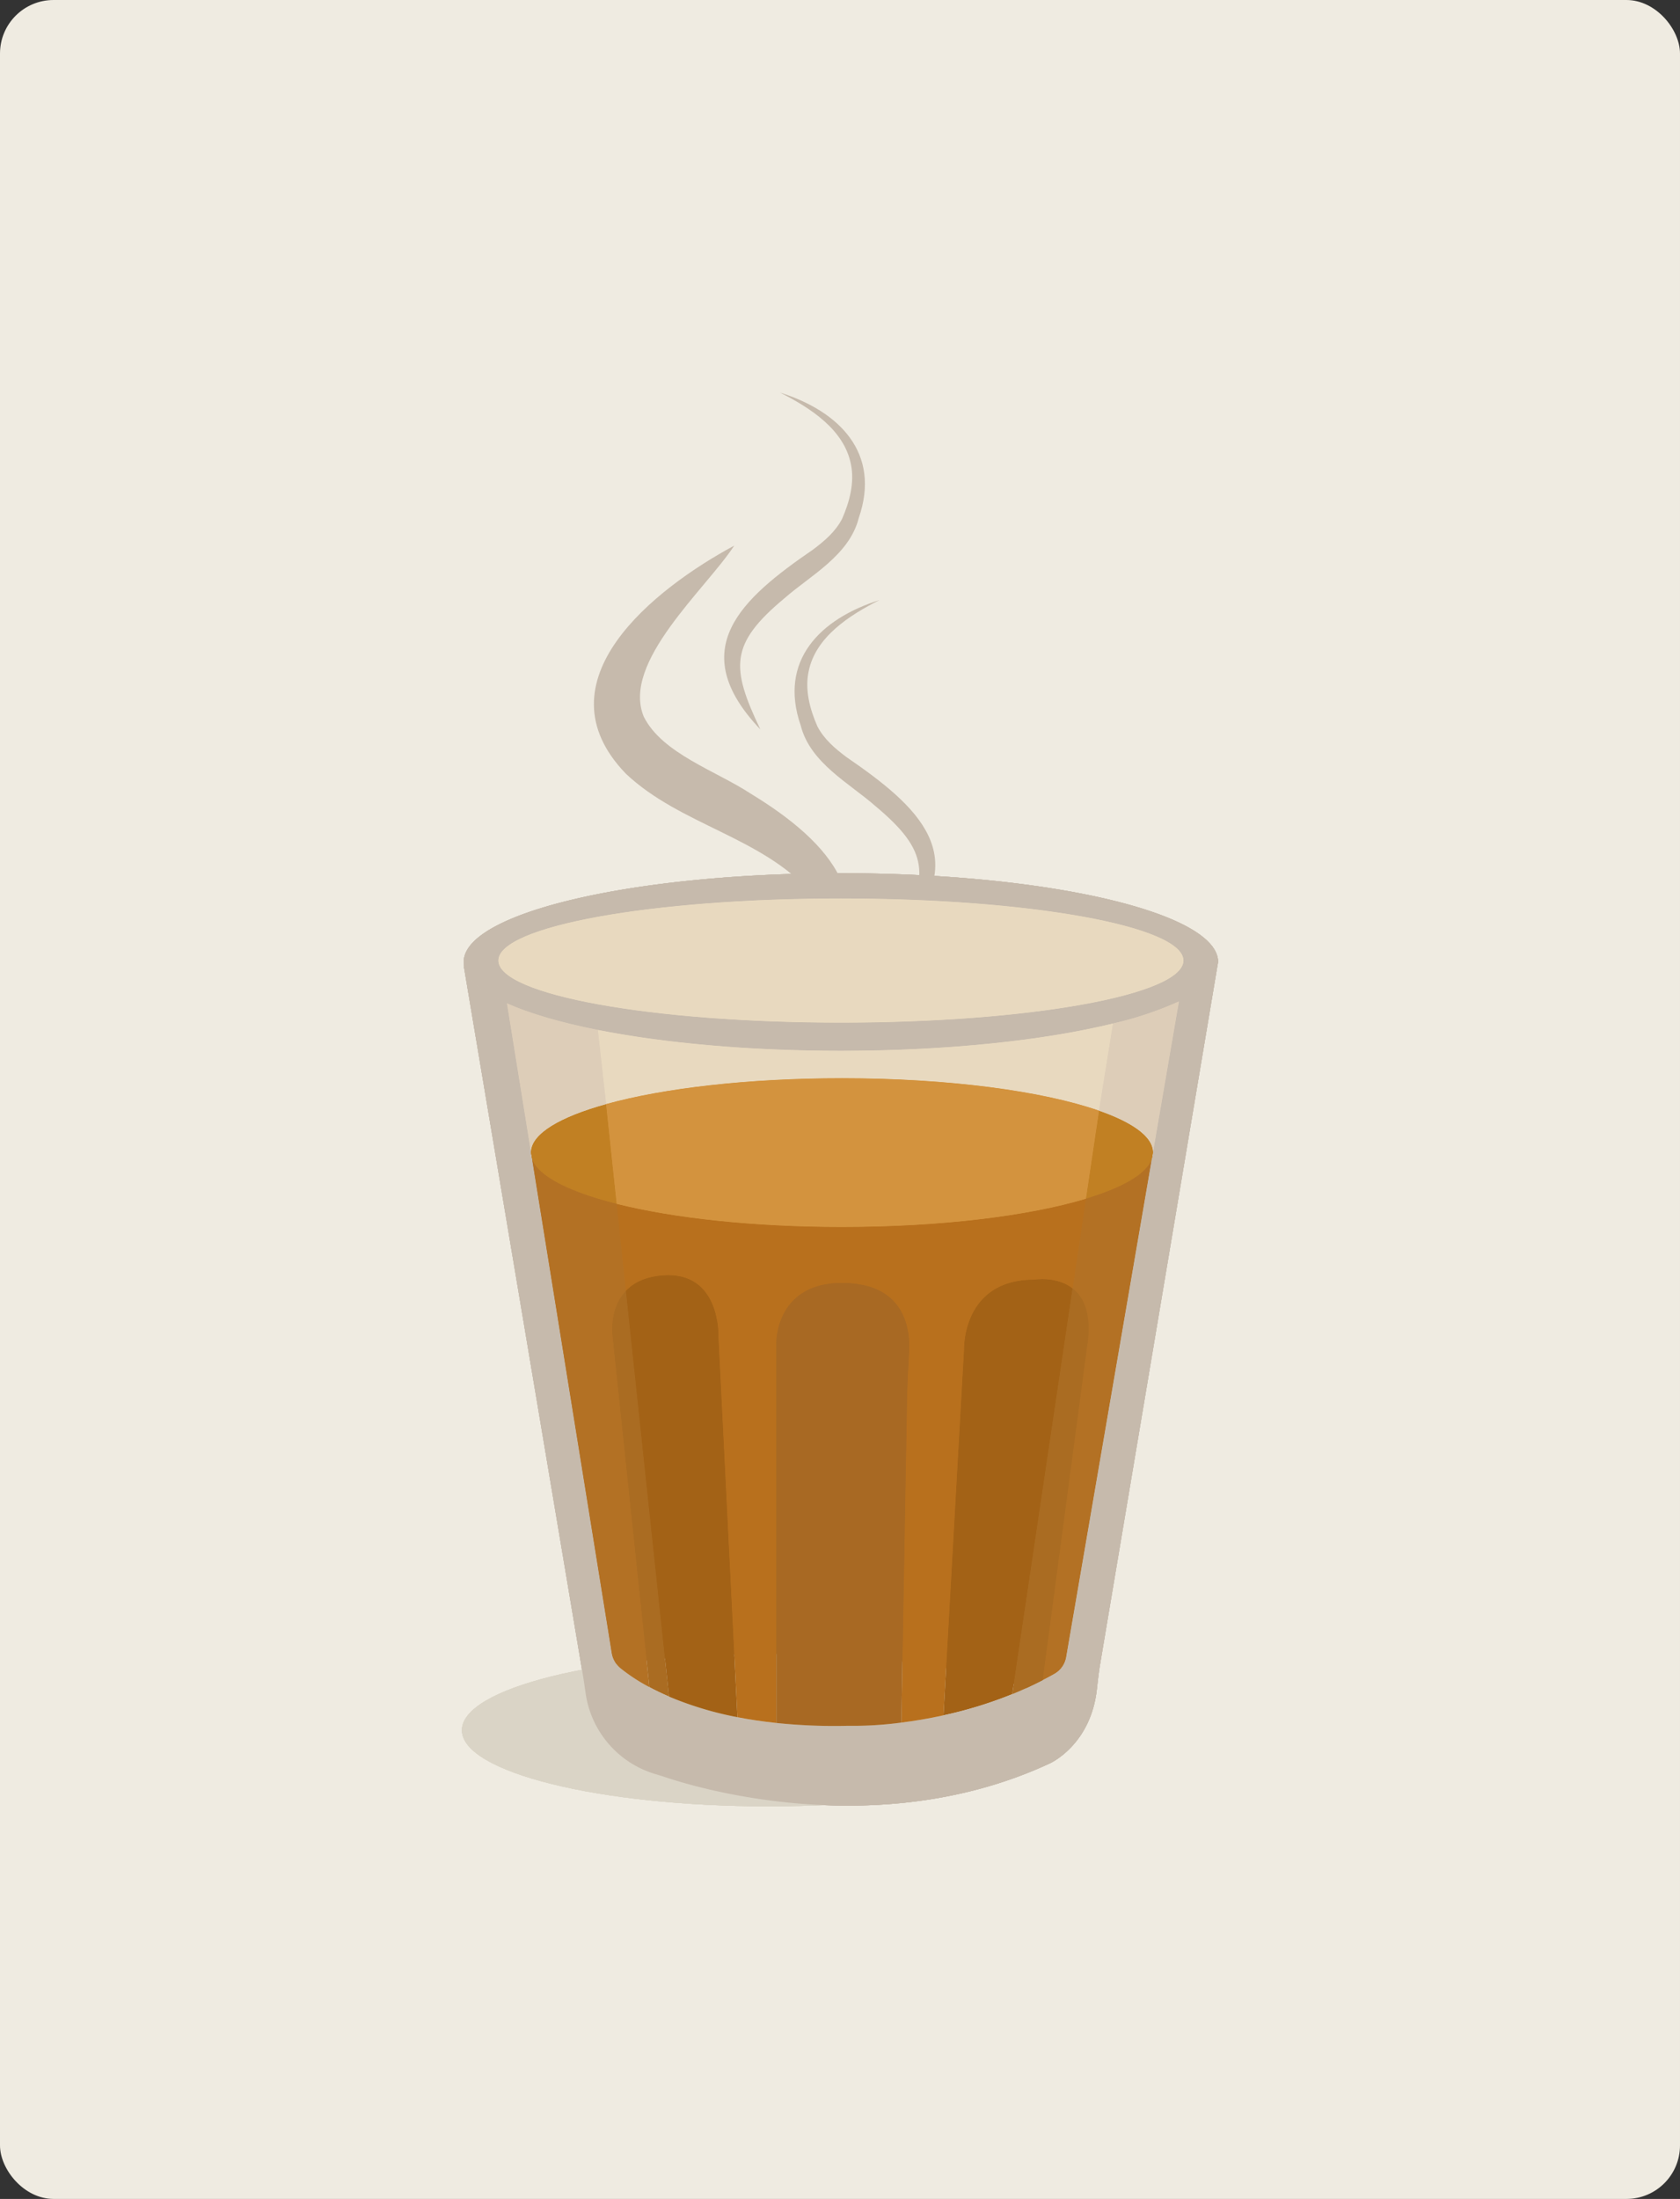 <svg xmlns="http://www.w3.org/2000/svg" xmlns:xlink="http://www.w3.org/1999/xlink" width="502" height="657" viewBox="0 0 502 657"><rect x="0" y="0" width="502" height="657" fill="#333333" stroke="none"/><defs><clipPath id="a"><rect width="225.418" height="278.594" fill="none"/></clipPath><clipPath id="c"><rect width="80.981" height="178.173" fill="#c6baac"/></clipPath></defs><g transform="translate(-140 -6853)"><rect width="502" height="657" rx="16" transform="translate(140 6853)" fill="#efebe1"/><g transform="translate(-15.27 18.988)"><path d="M183.462,431.226c0,12.569-41.069,22.756-91.731,22.756S0,443.795,0,431.226,41.069,408.47,91.731,408.47s91.731,10.187,91.731,22.756" transform="translate(293.292 6919.733)" fill="#dad4c6"/><g transform="translate(293.829 7094.908)"><g clip-path="url(#a)"><g clip-path="url(#a)"><path d="M13.35,263.254C5.937,259.947,1.425,256.221.576,252.267A6.292,6.292,0,0,1,.424,250.9c0-14.649,50.462-26.525,112.709-26.525S225.842,236.249,225.842,250.9l-.355,2.1c-1.141,3.461-5.107,6.73-11.342,9.683a106.1,106.1,0,0,1-19.706,6.59c-20.517,5.031-49.359,8.161-81.307,8.161-27.664,0-53.009-2.344-72.626-6.236-11.088-2.2-20.339-4.9-27.157-7.944m202.139-12.788c0-10.238-45.824-18.539-102.356-18.539S10.79,240.229,10.79,250.467c0,10.253,45.824,18.554,102.343,18.554s102.356-8.3,102.356-18.554" transform="translate(-0.424 -224.374)" fill="#c6baac"/><path d="M151.05,280.364c10.037,3.51,15.967,7.73,16.157,12.292l-.393,2.306c-1.711,4.4-8.795,8.427-19.68,11.709Z" transform="translate(38.784 -209.411)" fill="#c18023"/><path d="M152.132,322.863,134.1,444.089a125.73,125.73,0,0,1-20.555,6.322l6.133-109.248s-.646-20.923,20.922-20.923c0,0,6.729-1.165,11.532,2.623" transform="translate(29.807 -198.799)" fill="#a36216"/><path d="M110.947,230.334c56.532,0,102.356,8.3,102.356,18.54s-45.824,18.552-102.356,18.552S8.6,259.126,8.6,248.874s45.824-18.54,102.343-18.54" transform="translate(1.762 -222.781)" fill="#e8d9bf"/><path d="M185.987,259.8,181.8,285.859c-16.74-5.855-44.9-9.694-76.8-9.694-28.184,0-53.427,2.991-70.484,7.73L32.054,261.73c19.617,3.89,44.962,6.235,72.626,6.235,31.947,0,60.79-3.13,81.307-8.161" transform="translate(8.029 -214.905)" fill="#e8d9bf"/><path d="M169.543,291.884,143.97,440.57a7.125,7.125,0,0,1-3.561,5.006c-1.153.659-2.319,1.28-3.485,1.876L150.1,348.479c1.711-10.1-.76-15.372-4.22-18.084l3.979-26.8c10.886-3.281,17.97-7.312,19.68-11.709" transform="translate(36.055 -206.332)" fill="#b37124"/><path d="M38.745,278.814l3.168,29.806c-14.066-3.523-23.33-8.161-25.269-13.293l-.38-2.332c.3-5.411,8.719-10.366,22.481-14.18" transform="translate(3.809 -209.825)" fill="#c18023"/><path d="M52.422,444.064v.013c-2.192-.95-4.144-1.9-5.867-2.826L35.517,336.336s-1.141-8.136,4.03-13.522Z" transform="translate(8.926 -198.066)" fill="#aa6c22"/><path d="M55.893,461.676c1.723.925,3.675,1.876,5.867,2.826a102.115,102.115,0,0,0,20.453,6.159c3.561.7,7.439,1.28,11.608,1.723a167.428,167.428,0,0,0,21.353.849,109.581,109.581,0,0,0,16.005-.963c3.751-.469,8.009-1.153,12.584-2.167a125.744,125.744,0,0,0,20.555-6.324c3.016-1.229,6.045-2.611,9.073-4.169,1.166-.6,2.332-1.217,3.485-1.875a7.125,7.125,0,0,0,3.561-5.006l25.573-148.685a5.728,5.728,0,0,0,.406-2.078,1.393,1.393,0,0,0-.013-.229l7.73-44.935c6.235-2.953,10.2-6.222,11.342-9.682L190.589,454.757c-.431,2.56-.71,5.132-1,7.718-1.9,16.588-14.016,21.974-14.016,21.974-51.7,24.065-106.892,6.881-115.193,4.043-.824-.279-1.647-.52-2.484-.773a29.539,29.539,0,0,1-21.074-24.369c-.279-1.9-.545-3.8-.862-5.7L.464,246.4l.1-.013c.849,3.954,5.36,7.68,12.774,10.987l7.147,44.29a2.441,2.441,0,0,0-.013.3,5.434,5.434,0,0,0,.393,2.026L44.653,451.45a7.447,7.447,0,0,0,2.611,4.587,53.918,53.918,0,0,0,8.63,5.639" transform="translate(-0.414 -218.492)" fill="#c6baac"/><path d="M16.564,291.844c1.939,5.132,11.2,9.77,25.269,13.293l2.75,25.953c-5.17,5.386-4.03,13.522-4.03,13.522L51.591,449.528a53.918,53.918,0,0,1-8.63-5.639A7.447,7.447,0,0,1,40.35,439.3Z" transform="translate(3.889 -206.343)" fill="#b37124"/><path d="M66.351,337.749,72,451.219a102.116,102.116,0,0,1-20.453-6.159v-.013L38.674,323.8c2.256-2.37,5.741-4.207,11.063-4.6,17.475-1.293,16.614,18.553,16.614,18.553" transform="translate(9.798 -199.049)" fill="#a36216"/><path d="M10.624,255.054c6.818,3.041,16.069,5.741,27.157,7.946l2.471,22.164c-13.762,3.814-22.177,8.769-22.481,14.181Z" transform="translate(2.302 -216.175)" fill="#ddcdb8"/><path d="M174.112,254.6l-7.73,44.937c-.19-4.562-6.121-8.781-16.157-12.291l4.182-26.055a106,106,0,0,0,19.706-6.591" transform="translate(39.609 -216.295)" fill="#ddcdb8"/><path d="M176.7,301.124l-3.979,26.8c-4.8-3.789-11.532-2.623-11.532-2.623-21.569,0-20.922,20.922-20.922,20.922l-6.133,109.249c-4.575,1.014-8.833,1.7-12.584,2.167l1.685-95.563c.089-5.082.355-10.151.634-15.22.355-6.4-1.014-19.351-17.678-20.479-22.215-1.508-22,17.691-22,17.691V457.756c-4.169-.444-8.047-1.027-11.608-1.723L66.931,342.563s.862-19.845-16.614-18.553c-5.322.393-8.807,2.23-11.063,4.6L36.5,302.657c16.93,4.245,40.831,6.894,67.316,6.894,29.527,0,55.848-3.295,72.879-8.427" transform="translate(9.218 -203.863)" fill="#b8701d"/><path d="M177.368,308.716c-17.032,5.132-43.353,8.427-72.879,8.427C78,317.144,54.1,314.5,37.172,310.25L34,280.444c17.057-4.74,42.3-7.73,70.484-7.73,31.9,0,60.055,3.84,76.8,9.694Z" transform="translate(8.55 -211.455)" fill="#d3933e"/><path d="M147.8,322.274c3.46,2.713,5.931,7.985,4.22,18.085l-13.179,98.972q-4.543,2.336-9.073,4.169Z" transform="translate(34.142 -198.211)" fill="#aa6c22"/><path d="M96.133,321.072c16.664,1.128,18.033,14.079,17.678,20.479-.279,5.069-.545,10.138-.634,15.22l-1.685,95.563a109.581,109.581,0,0,1-16.005.963,167.422,167.422,0,0,1-21.353-.849V338.763s-.215-19.2,22-17.691" transform="translate(19.275 -198.554)" fill="#a86923"/></g></g></g></g><g transform="translate(-22 80.8)"><g transform="translate(339.465 6889.498)"><g clip-path="url(#c)"><path d="M136.282,100.641c-22.759-23.933-5.726-39.016,15.728-53.728,3.478-2.6,6.687-5.353,8.684-9.166,2.266-5.147,3.783-10.927,2.639-16.384C161.285,11.009,151.138,4.547,142.181,0c17.59,5.547,30.261,18.015,23.495,37.5-2.825,11.164-14.557,17.221-22.24,23.988-16.364,13.655-15.98,20.628-7.154,39.15" transform="translate(-86.546)" fill="#c6baac"/><path d="M64.236,279.813c3.134-9.325,7.96-20.277.732-28.64-14.833-16.8-39.131-20.287-55.423-35.665-26.726-27.693,8.708-55.391,32.39-68.149C33.415,160.4,8.169,182.216,14.9,198.471c5.483,10.989,21.527,16.157,31.9,22.966,23.54,14.309,42.161,33.944,17.444,58.376" transform="translate(0 -101.64)" fill="#c6baac"/></g></g><path d="M156.722,100.641c22.758-23.933,5.726-39.016-15.727-53.728-3.478-2.6-6.687-5.353-8.684-9.166-2.266-5.147-3.783-10.927-2.639-16.384C131.719,11.009,141.866,4.547,150.823,0c-17.589,5.547-30.261,18.015-23.495,37.5,2.825,11.164,14.556,17.221,22.24,23.988,16.364,13.655,15.98,20.628,7.154,39.15" transform="translate(273.944 6951.498)" fill="#c6baac"/></g><g transform="translate(-15.27 18.988)"><path d="M183.462,431.226c0,12.569-41.069,22.756-91.731,22.756S0,443.795,0,431.226,41.069,408.47,91.731,408.47s91.731,10.187,91.731,22.756" transform="translate(293.292 6919.733)" fill="#dad4c6"/><g transform="translate(293.829 7094.908)"><g clip-path="url(#a)"><g clip-path="url(#a)"><path d="M13.35,263.254C5.937,259.947,1.425,256.221.576,252.267A6.292,6.292,0,0,1,.424,250.9c0-14.649,50.462-26.525,112.709-26.525S225.842,236.249,225.842,250.9l-.355,2.1c-1.141,3.461-5.107,6.73-11.342,9.683a106.1,106.1,0,0,1-19.706,6.59c-20.517,5.031-49.359,8.161-81.307,8.161-27.664,0-53.009-2.344-72.626-6.236-11.088-2.2-20.339-4.9-27.157-7.944m202.139-12.788c0-10.238-45.824-18.539-102.356-18.539S10.79,240.229,10.79,250.467c0,10.253,45.824,18.554,102.343,18.554s102.356-8.3,102.356-18.554" transform="translate(-0.424 -224.374)" fill="#c6baac"/><path d="M151.05,280.364c10.037,3.51,15.967,7.73,16.157,12.292l-.393,2.306c-1.711,4.4-8.795,8.427-19.68,11.709Z" transform="translate(38.784 -209.411)" fill="#c18023"/><path d="M152.132,322.863,134.1,444.089a125.73,125.73,0,0,1-20.555,6.322l6.133-109.248s-.646-20.923,20.922-20.923c0,0,6.729-1.165,11.532,2.623" transform="translate(29.807 -198.799)" fill="#a36216"/><path d="M110.947,230.334c56.532,0,102.356,8.3,102.356,18.54s-45.824,18.552-102.356,18.552S8.6,259.126,8.6,248.874s45.824-18.54,102.343-18.54" transform="translate(1.762 -222.781)" fill="#e8d9bf"/><path d="M185.987,259.8,181.8,285.859c-16.74-5.855-44.9-9.694-76.8-9.694-28.184,0-53.427,2.991-70.484,7.73L32.054,261.73c19.617,3.89,44.962,6.235,72.626,6.235,31.947,0,60.79-3.13,81.307-8.161" transform="translate(8.029 -214.905)" fill="#e8d9bf"/><path d="M169.543,291.884,143.97,440.57a7.125,7.125,0,0,1-3.561,5.006c-1.153.659-2.319,1.28-3.485,1.876L150.1,348.479c1.711-10.1-.76-15.372-4.22-18.084l3.979-26.8c10.886-3.281,17.97-7.312,19.68-11.709" transform="translate(36.055 -206.332)" fill="#b37124"/><path d="M38.745,278.814l3.168,29.806c-14.066-3.523-23.33-8.161-25.269-13.293l-.38-2.332c.3-5.411,8.719-10.366,22.481-14.18" transform="translate(3.809 -209.825)" fill="#c18023"/><path d="M52.422,444.064v.013c-2.192-.95-4.144-1.9-5.867-2.826L35.517,336.336s-1.141-8.136,4.03-13.522Z" transform="translate(8.926 -198.066)" fill="#aa6c22"/><path d="M55.893,461.676c1.723.925,3.675,1.876,5.867,2.826a102.115,102.115,0,0,0,20.453,6.159c3.561.7,7.439,1.28,11.608,1.723a167.428,167.428,0,0,0,21.353.849,109.581,109.581,0,0,0,16.005-.963c3.751-.469,8.009-1.153,12.584-2.167a125.744,125.744,0,0,0,20.555-6.324c3.016-1.229,6.045-2.611,9.073-4.169,1.166-.6,2.332-1.217,3.485-1.875a7.125,7.125,0,0,0,3.561-5.006l25.573-148.685a5.728,5.728,0,0,0,.406-2.078,1.393,1.393,0,0,0-.013-.229l7.73-44.935c6.235-2.953,10.2-6.222,11.342-9.682L190.589,454.757c-.431,2.56-.71,5.132-1,7.718-1.9,16.588-14.016,21.974-14.016,21.974-51.7,24.065-106.892,6.881-115.193,4.043-.824-.279-1.647-.52-2.484-.773a29.539,29.539,0,0,1-21.074-24.369c-.279-1.9-.545-3.8-.862-5.7L.464,246.4l.1-.013c.849,3.954,5.36,7.68,12.774,10.987l7.147,44.29a2.441,2.441,0,0,0-.013.3,5.434,5.434,0,0,0,.393,2.026L44.653,451.45a7.447,7.447,0,0,0,2.611,4.587,53.918,53.918,0,0,0,8.63,5.639" transform="translate(-0.414 -218.492)" fill="#c6baac"/><path d="M16.564,291.844c1.939,5.132,11.2,9.77,25.269,13.293l2.75,25.953c-5.17,5.386-4.03,13.522-4.03,13.522L51.591,449.528a53.918,53.918,0,0,1-8.63-5.639A7.447,7.447,0,0,1,40.35,439.3Z" transform="translate(3.889 -206.343)" fill="#b37124"/><path d="M66.351,337.749,72,451.219a102.116,102.116,0,0,1-20.453-6.159v-.013L38.674,323.8c2.256-2.37,5.741-4.207,11.063-4.6,17.475-1.293,16.614,18.553,16.614,18.553" transform="translate(9.798 -199.049)" fill="#a36216"/><path d="M10.624,255.054c6.818,3.041,16.069,5.741,27.157,7.946l2.471,22.164c-13.762,3.814-22.177,8.769-22.481,14.181Z" transform="translate(2.302 -216.175)" fill="#ddcdb8"/><path d="M174.112,254.6l-7.73,44.937c-.19-4.562-6.121-8.781-16.157-12.291l4.182-26.055a106,106,0,0,0,19.706-6.591" transform="translate(39.609 -216.295)" fill="#ddcdb8"/><path d="M176.7,301.124l-3.979,26.8c-4.8-3.789-11.532-2.623-11.532-2.623-21.569,0-20.922,20.922-20.922,20.922l-6.133,109.249c-4.575,1.014-8.833,1.7-12.584,2.167l1.685-95.563c.089-5.082.355-10.151.634-15.22.355-6.4-1.014-19.351-17.678-20.479-22.215-1.508-22,17.691-22,17.691V457.756c-4.169-.444-8.047-1.027-11.608-1.723L66.931,342.563s.862-19.845-16.614-18.553c-5.322.393-8.807,2.23-11.063,4.6L36.5,302.657c16.93,4.245,40.831,6.894,67.316,6.894,29.527,0,55.848-3.295,72.879-8.427" transform="translate(9.218 -203.863)" fill="#b8701d"/><path d="M177.368,308.716c-17.032,5.132-43.353,8.427-72.879,8.427C78,317.144,54.1,314.5,37.172,310.25L34,280.444c17.057-4.74,42.3-7.73,70.484-7.73,31.9,0,60.055,3.84,76.8,9.694Z" transform="translate(8.55 -211.455)" fill="#d3933e"/><path d="M147.8,322.274c3.46,2.713,5.931,7.985,4.22,18.085l-13.179,98.972q-4.543,2.336-9.073,4.169Z" transform="translate(34.142 -198.211)" fill="#aa6c22"/><path d="M96.133,321.072c16.664,1.128,18.033,14.079,17.678,20.479-.279,5.069-.545,10.138-.634,15.22l-1.685,95.563a109.581,109.581,0,0,1-16.005.963,167.422,167.422,0,0,1-21.353-.849V338.763s-.215-19.2,22-17.691" transform="translate(19.275 -198.554)" fill="#a86923"/></g></g></g></g><g transform="translate(-15.27 18.988)"><path d="M183.462,431.226c0,12.569-41.069,22.756-91.731,22.756S0,443.795,0,431.226,41.069,408.47,91.731,408.47s91.731,10.187,91.731,22.756" transform="translate(293.292 6919.733)" fill="#dad4c6"/><g transform="translate(293.829 7094.908)"><g clip-path="url(#a)"><g clip-path="url(#a)"><path d="M13.35,263.254C5.937,259.947,1.425,256.221.576,252.267A6.292,6.292,0,0,1,.424,250.9c0-14.649,50.462-26.525,112.709-26.525S225.842,236.249,225.842,250.9l-.355,2.1c-1.141,3.461-5.107,6.73-11.342,9.683a106.1,106.1,0,0,1-19.706,6.59c-20.517,5.031-49.359,8.161-81.307,8.161-27.664,0-53.009-2.344-72.626-6.236-11.088-2.2-20.339-4.9-27.157-7.944m202.139-12.788c0-10.238-45.824-18.539-102.356-18.539S10.79,240.229,10.79,250.467c0,10.253,45.824,18.554,102.343,18.554s102.356-8.3,102.356-18.554" transform="translate(-0.424 -224.374)" fill="#c6baac"/><path d="M151.05,280.364c10.037,3.51,15.967,7.73,16.157,12.292l-.393,2.306c-1.711,4.4-8.795,8.427-19.68,11.709Z" transform="translate(38.784 -209.411)" fill="#c18023"/><path d="M152.132,322.863,134.1,444.089a125.73,125.73,0,0,1-20.555,6.322l6.133-109.248s-.646-20.923,20.922-20.923c0,0,6.729-1.165,11.532,2.623" transform="translate(29.807 -198.799)" fill="#a36216"/><path d="M110.947,230.334c56.532,0,102.356,8.3,102.356,18.54s-45.824,18.552-102.356,18.552S8.6,259.126,8.6,248.874s45.824-18.54,102.343-18.54" transform="translate(1.762 -222.781)" fill="#e8d9bf"/><path d="M185.987,259.8,181.8,285.859c-16.74-5.855-44.9-9.694-76.8-9.694-28.184,0-53.427,2.991-70.484,7.73L32.054,261.73c19.617,3.89,44.962,6.235,72.626,6.235,31.947,0,60.79-3.13,81.307-8.161" transform="translate(8.029 -214.905)" fill="#e8d9bf"/><path d="M169.543,291.884,143.97,440.57a7.125,7.125,0,0,1-3.561,5.006c-1.153.659-2.319,1.28-3.485,1.876L150.1,348.479c1.711-10.1-.76-15.372-4.22-18.084l3.979-26.8c10.886-3.281,17.97-7.312,19.68-11.709" transform="translate(36.055 -206.332)" fill="#b37124"/><path d="M38.745,278.814l3.168,29.806c-14.066-3.523-23.33-8.161-25.269-13.293l-.38-2.332c.3-5.411,8.719-10.366,22.481-14.18" transform="translate(3.809 -209.825)" fill="#c18023"/><path d="M52.422,444.064v.013c-2.192-.95-4.144-1.9-5.867-2.826L35.517,336.336s-1.141-8.136,4.03-13.522Z" transform="translate(8.926 -198.066)" fill="#aa6c22"/><path d="M55.893,461.676c1.723.925,3.675,1.876,5.867,2.826a102.115,102.115,0,0,0,20.453,6.159c3.561.7,7.439,1.28,11.608,1.723a167.428,167.428,0,0,0,21.353.849,109.581,109.581,0,0,0,16.005-.963c3.751-.469,8.009-1.153,12.584-2.167a125.744,125.744,0,0,0,20.555-6.324c3.016-1.229,6.045-2.611,9.073-4.169,1.166-.6,2.332-1.217,3.485-1.875a7.125,7.125,0,0,0,3.561-5.006l25.573-148.685a5.728,5.728,0,0,0,.406-2.078,1.393,1.393,0,0,0-.013-.229l7.73-44.935c6.235-2.953,10.2-6.222,11.342-9.682L190.589,454.757c-.431,2.56-.71,5.132-1,7.718-1.9,16.588-14.016,21.974-14.016,21.974-51.7,24.065-106.892,6.881-115.193,4.043-.824-.279-1.647-.52-2.484-.773a29.539,29.539,0,0,1-21.074-24.369c-.279-1.9-.545-3.8-.862-5.7L.464,246.4l.1-.013c.849,3.954,5.36,7.68,12.774,10.987l7.147,44.29a2.441,2.441,0,0,0-.013.3,5.434,5.434,0,0,0,.393,2.026L44.653,451.45a7.447,7.447,0,0,0,2.611,4.587,53.918,53.918,0,0,0,8.63,5.639" transform="translate(-0.414 -218.492)" fill="#c6baac"/><path d="M16.564,291.844c1.939,5.132,11.2,9.77,25.269,13.293l2.75,25.953c-5.17,5.386-4.03,13.522-4.03,13.522L51.591,449.528a53.918,53.918,0,0,1-8.63-5.639A7.447,7.447,0,0,1,40.35,439.3Z" transform="translate(3.889 -206.343)" fill="#b37124"/><path d="M66.351,337.749,72,451.219a102.116,102.116,0,0,1-20.453-6.159v-.013L38.674,323.8c2.256-2.37,5.741-4.207,11.063-4.6,17.475-1.293,16.614,18.553,16.614,18.553" transform="translate(9.798 -199.049)" fill="#a36216"/><path d="M10.624,255.054c6.818,3.041,16.069,5.741,27.157,7.946l2.471,22.164c-13.762,3.814-22.177,8.769-22.481,14.181Z" transform="translate(2.302 -216.175)" fill="#ddcdb8"/><path d="M174.112,254.6l-7.73,44.937c-.19-4.562-6.121-8.781-16.157-12.291l4.182-26.055a106,106,0,0,0,19.706-6.591" transform="translate(39.609 -216.295)" fill="#ddcdb8"/><path d="M176.7,301.124l-3.979,26.8c-4.8-3.789-11.532-2.623-11.532-2.623-21.569,0-20.922,20.922-20.922,20.922l-6.133,109.249c-4.575,1.014-8.833,1.7-12.584,2.167l1.685-95.563c.089-5.082.355-10.151.634-15.22.355-6.4-1.014-19.351-17.678-20.479-22.215-1.508-22,17.691-22,17.691V457.756c-4.169-.444-8.047-1.027-11.608-1.723L66.931,342.563s.862-19.845-16.614-18.553c-5.322.393-8.807,2.23-11.063,4.6L36.5,302.657c16.93,4.245,40.831,6.894,67.316,6.894,29.527,0,55.848-3.295,72.879-8.427" transform="translate(9.218 -203.863)" fill="#b8701d"/><path d="M177.368,308.716c-17.032,5.132-43.353,8.427-72.879,8.427C78,317.144,54.1,314.5,37.172,310.25L34,280.444c17.057-4.74,42.3-7.73,70.484-7.73,31.9,0,60.055,3.84,76.8,9.694Z" transform="translate(8.55 -211.455)" fill="#d3933e"/><path d="M147.8,322.274c3.46,2.713,5.931,7.985,4.22,18.085l-13.179,98.972q-4.543,2.336-9.073,4.169Z" transform="translate(34.142 -198.211)" fill="#aa6c22"/><path d="M96.133,321.072c16.664,1.128,18.033,14.079,17.678,20.479-.279,5.069-.545,10.138-.634,15.22l-1.685,95.563a109.581,109.581,0,0,1-16.005.963,167.422,167.422,0,0,1-21.353-.849V338.763s-.215-19.2,22-17.691" transform="translate(19.275 -198.554)" fill="#a86923"/></g></g></g></g><g transform="translate(-15.27 18.988)"><path d="M183.462,431.226c0,12.569-41.069,22.756-91.731,22.756S0,443.795,0,431.226,41.069,408.47,91.731,408.47s91.731,10.187,91.731,22.756" transform="translate(293.292 6919.733)" fill="#dad4c6"/><g transform="translate(293.829 7094.908)"><g clip-path="url(#a)"><g clip-path="url(#a)"><path d="M13.35,263.254C5.937,259.947,1.425,256.221.576,252.267A6.292,6.292,0,0,1,.424,250.9c0-14.649,50.462-26.525,112.709-26.525S225.842,236.249,225.842,250.9l-.355,2.1c-1.141,3.461-5.107,6.73-11.342,9.683a106.1,106.1,0,0,1-19.706,6.59c-20.517,5.031-49.359,8.161-81.307,8.161-27.664,0-53.009-2.344-72.626-6.236-11.088-2.2-20.339-4.9-27.157-7.944m202.139-12.788c0-10.238-45.824-18.539-102.356-18.539S10.79,240.229,10.79,250.467c0,10.253,45.824,18.554,102.343,18.554s102.356-8.3,102.356-18.554" transform="translate(-0.424 -224.374)" fill="#c6baac"/><path d="M151.05,280.364c10.037,3.51,15.967,7.73,16.157,12.292l-.393,2.306c-1.711,4.4-8.795,8.427-19.68,11.709Z" transform="translate(38.784 -209.411)" fill="#c18023"/><path d="M152.132,322.863,134.1,444.089a125.73,125.73,0,0,1-20.555,6.322l6.133-109.248s-.646-20.923,20.922-20.923c0,0,6.729-1.165,11.532,2.623" transform="translate(29.807 -198.799)" fill="#a36216"/><path d="M110.947,230.334c56.532,0,102.356,8.3,102.356,18.54s-45.824,18.552-102.356,18.552S8.6,259.126,8.6,248.874s45.824-18.54,102.343-18.54" transform="translate(1.762 -222.781)" fill="#e8d9bf"/><path d="M185.987,259.8,181.8,285.859c-16.74-5.855-44.9-9.694-76.8-9.694-28.184,0-53.427,2.991-70.484,7.73L32.054,261.73c19.617,3.89,44.962,6.235,72.626,6.235,31.947,0,60.79-3.13,81.307-8.161" transform="translate(8.029 -214.905)" fill="#e8d9bf"/><path d="M169.543,291.884,143.97,440.57a7.125,7.125,0,0,1-3.561,5.006c-1.153.659-2.319,1.28-3.485,1.876L150.1,348.479c1.711-10.1-.76-15.372-4.22-18.084l3.979-26.8c10.886-3.281,17.97-7.312,19.68-11.709" transform="translate(36.055 -206.332)" fill="#b37124"/><path d="M38.745,278.814l3.168,29.806c-14.066-3.523-23.33-8.161-25.269-13.293l-.38-2.332c.3-5.411,8.719-10.366,22.481-14.18" transform="translate(3.809 -209.825)" fill="#c18023"/><path d="M52.422,444.064v.013c-2.192-.95-4.144-1.9-5.867-2.826L35.517,336.336s-1.141-8.136,4.03-13.522Z" transform="translate(8.926 -198.066)" fill="#aa6c22"/><path d="M55.893,461.676c1.723.925,3.675,1.876,5.867,2.826a102.115,102.115,0,0,0,20.453,6.159c3.561.7,7.439,1.28,11.608,1.723a167.428,167.428,0,0,0,21.353.849,109.581,109.581,0,0,0,16.005-.963c3.751-.469,8.009-1.153,12.584-2.167a125.744,125.744,0,0,0,20.555-6.324c3.016-1.229,6.045-2.611,9.073-4.169,1.166-.6,2.332-1.217,3.485-1.875a7.125,7.125,0,0,0,3.561-5.006l25.573-148.685a5.728,5.728,0,0,0,.406-2.078,1.393,1.393,0,0,0-.013-.229l7.73-44.935c6.235-2.953,10.2-6.222,11.342-9.682L190.589,454.757c-.431,2.56-.71,5.132-1,7.718-1.9,16.588-14.016,21.974-14.016,21.974-51.7,24.065-106.892,6.881-115.193,4.043-.824-.279-1.647-.52-2.484-.773a29.539,29.539,0,0,1-21.074-24.369c-.279-1.9-.545-3.8-.862-5.7L.464,246.4l.1-.013c.849,3.954,5.36,7.68,12.774,10.987l7.147,44.29a2.441,2.441,0,0,0-.013.3,5.434,5.434,0,0,0,.393,2.026L44.653,451.45a7.447,7.447,0,0,0,2.611,4.587,53.918,53.918,0,0,0,8.63,5.639" transform="translate(-0.414 -218.492)" fill="#c6baac"/><path d="M16.564,291.844c1.939,5.132,11.2,9.77,25.269,13.293l2.75,25.953c-5.17,5.386-4.03,13.522-4.03,13.522L51.591,449.528a53.918,53.918,0,0,1-8.63-5.639A7.447,7.447,0,0,1,40.35,439.3Z" transform="translate(3.889 -206.343)" fill="#b37124"/><path d="M66.351,337.749,72,451.219a102.116,102.116,0,0,1-20.453-6.159v-.013L38.674,323.8c2.256-2.37,5.741-4.207,11.063-4.6,17.475-1.293,16.614,18.553,16.614,18.553" transform="translate(9.798 -199.049)" fill="#a36216"/><path d="M10.624,255.054c6.818,3.041,16.069,5.741,27.157,7.946l2.471,22.164c-13.762,3.814-22.177,8.769-22.481,14.181Z" transform="translate(2.302 -216.175)" fill="#ddcdb8"/><path d="M174.112,254.6l-7.73,44.937c-.19-4.562-6.121-8.781-16.157-12.291l4.182-26.055a106,106,0,0,0,19.706-6.591" transform="translate(39.609 -216.295)" fill="#ddcdb8"/><path d="M176.7,301.124l-3.979,26.8c-4.8-3.789-11.532-2.623-11.532-2.623-21.569,0-20.922,20.922-20.922,20.922l-6.133,109.249c-4.575,1.014-8.833,1.7-12.584,2.167l1.685-95.563c.089-5.082.355-10.151.634-15.22.355-6.4-1.014-19.351-17.678-20.479-22.215-1.508-22,17.691-22,17.691V457.756c-4.169-.444-8.047-1.027-11.608-1.723L66.931,342.563s.862-19.845-16.614-18.553c-5.322.393-8.807,2.23-11.063,4.6L36.5,302.657c16.93,4.245,40.831,6.894,67.316,6.894,29.527,0,55.848-3.295,72.879-8.427" transform="translate(9.218 -203.863)" fill="#b8701d"/><path d="M177.368,308.716c-17.032,5.132-43.353,8.427-72.879,8.427C78,317.144,54.1,314.5,37.172,310.25L34,280.444c17.057-4.74,42.3-7.73,70.484-7.73,31.9,0,60.055,3.84,76.8,9.694Z" transform="translate(8.55 -211.455)" fill="#d3933e"/><path d="M147.8,322.274c3.46,2.713,5.931,7.985,4.22,18.085l-13.179,98.972q-4.543,2.336-9.073,4.169Z" transform="translate(34.142 -198.211)" fill="#aa6c22"/><path d="M96.133,321.072c16.664,1.128,18.033,14.079,17.678,20.479-.279,5.069-.545,10.138-.634,15.22l-1.685,95.563a109.581,109.581,0,0,1-16.005.963,167.422,167.422,0,0,1-21.353-.849V338.763s-.215-19.2,22-17.691" transform="translate(19.275 -198.554)" fill="#a86923"/></g></g></g></g></g></svg>